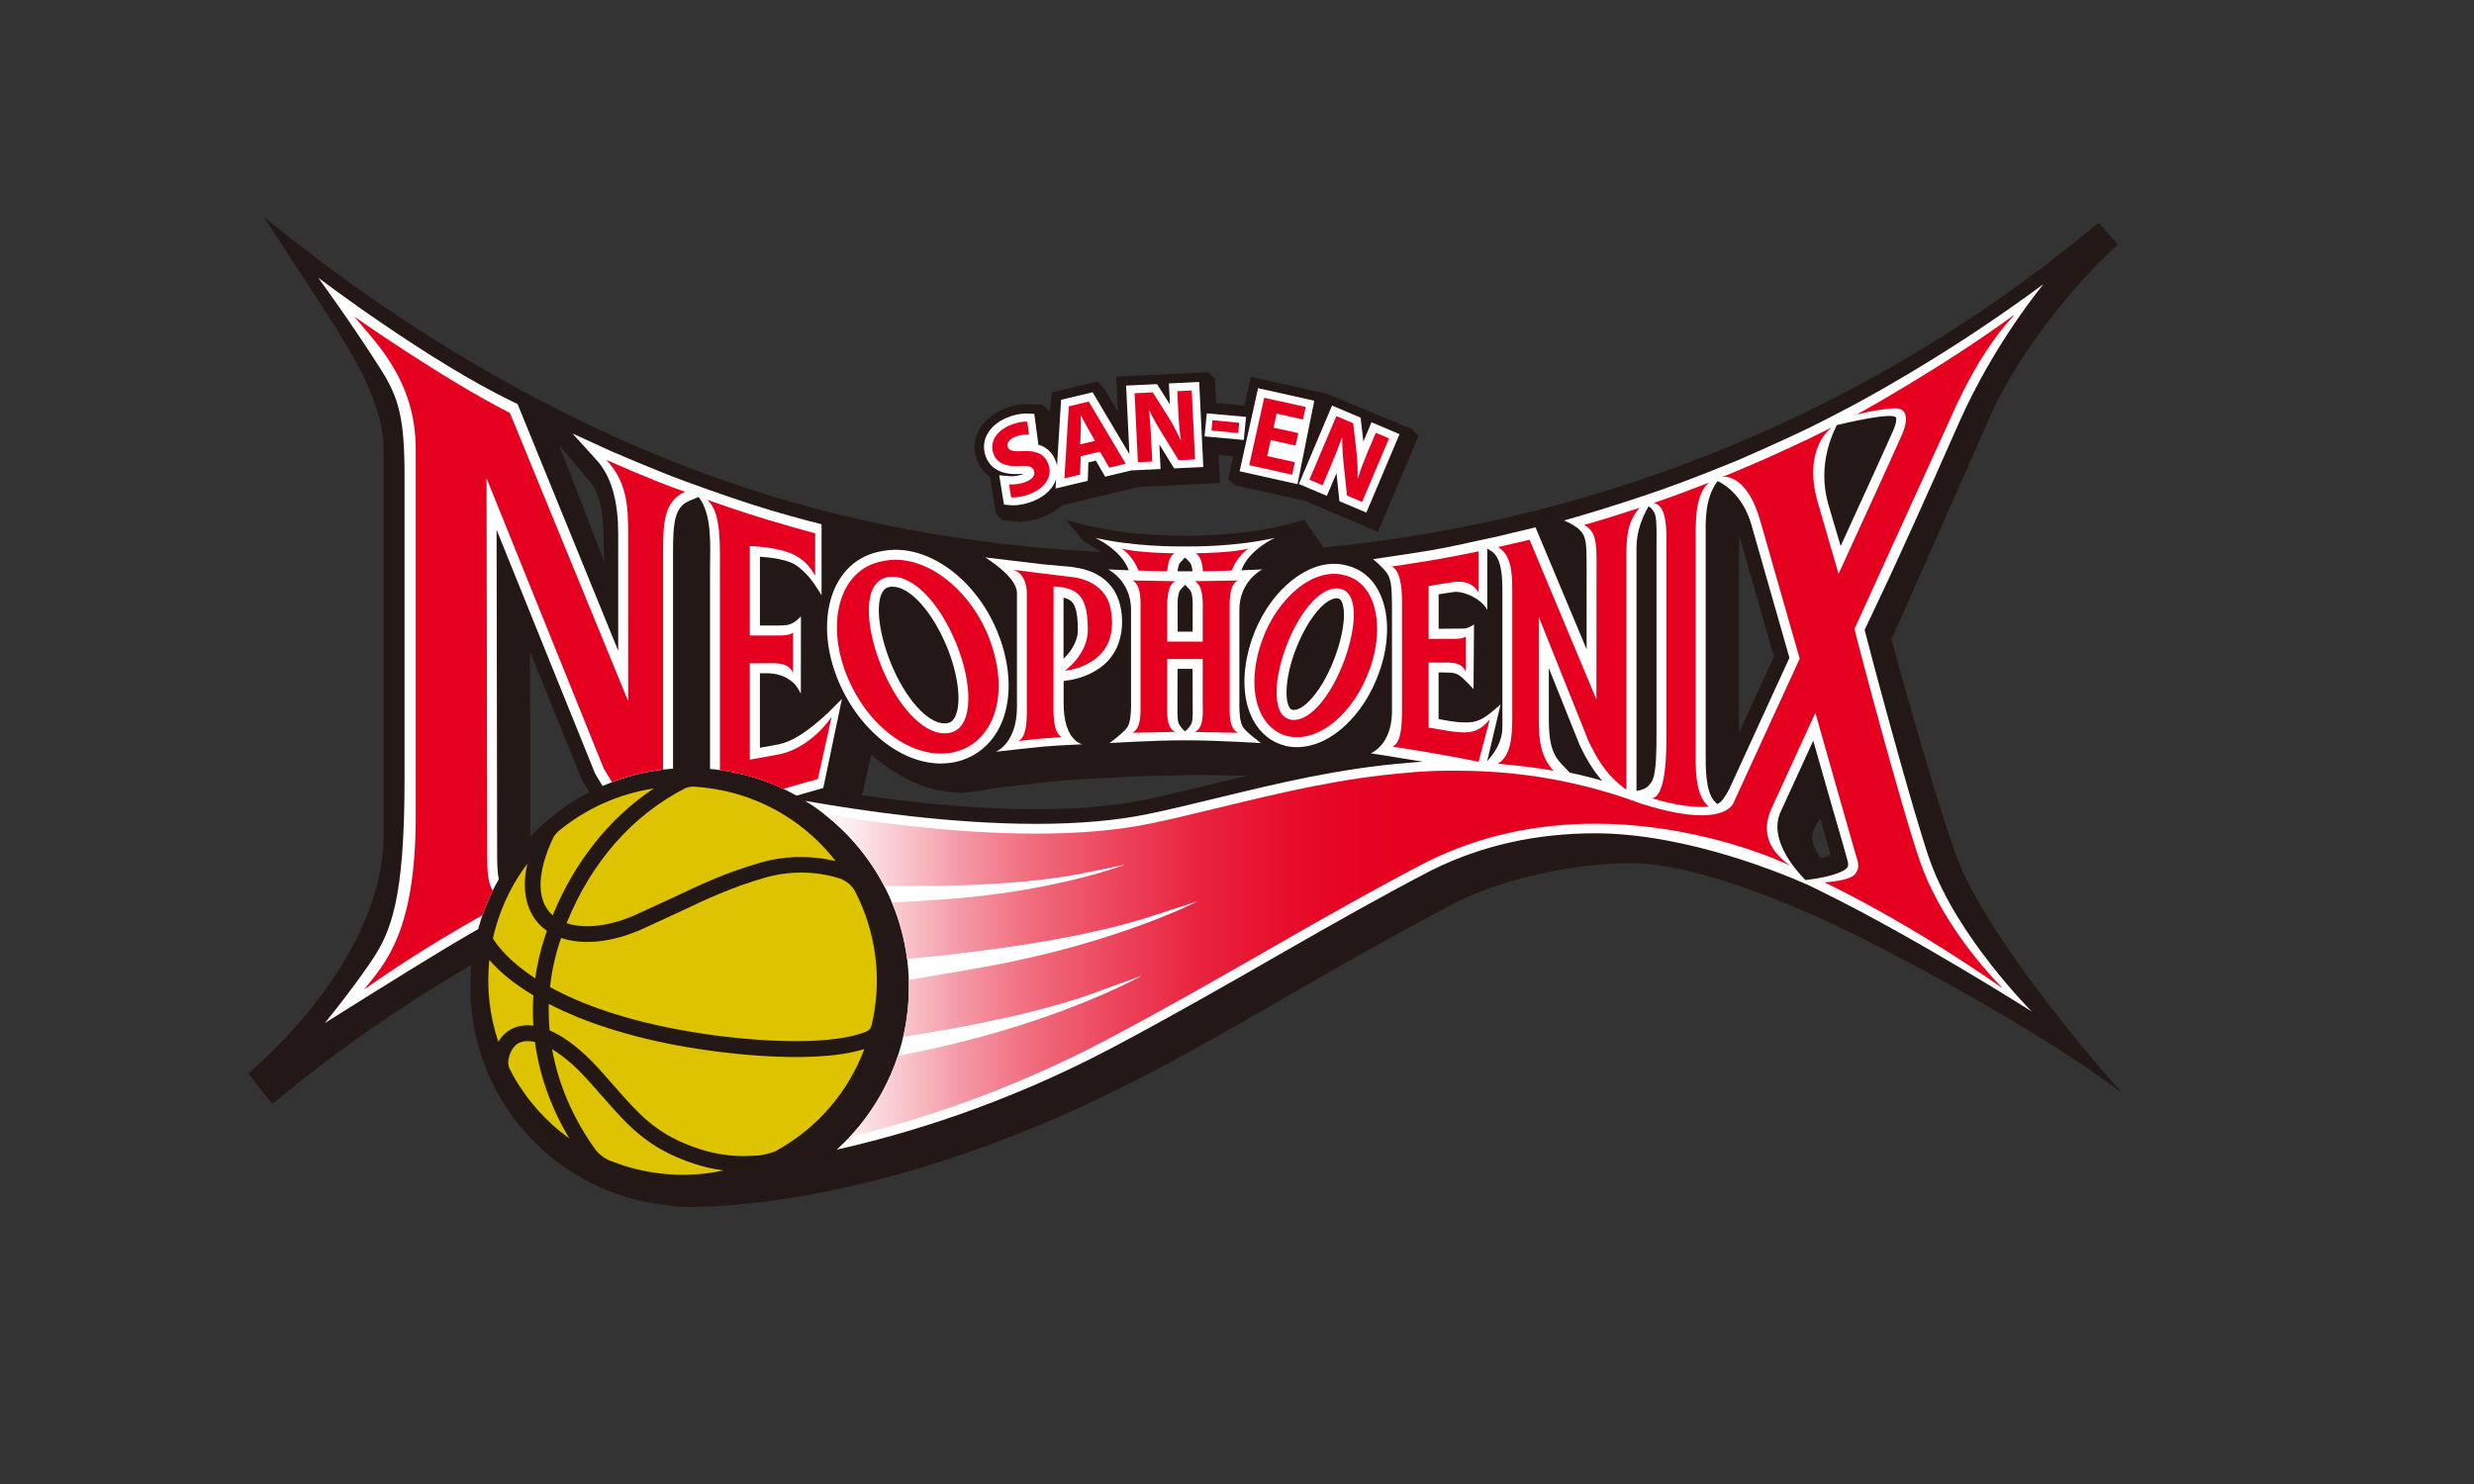 <?xml version="1.0" encoding="UTF-8"?><svg id="_レイヤー_2" xmlns="http://www.w3.org/2000/svg" xmlns:xlink="http://www.w3.org/1999/xlink" viewBox="0 0 500 300"><rect x="0" y="0" width="500" height="300" fill="#333333" stroke="none"/><defs><style>.cls-1{fill:none;}.cls-2{fill:#e60020;}.cls-3{fill:#231815;}.cls-4{fill:url(#_名称未設定グラデーション_7);}.cls-5{fill:#ddc300;}.cls-6{fill:#fff;}</style><linearGradient id="_名称未設定グラデーション_7" x1="166.56" y1="146.79" x2="406.94" y2="146.79" gradientUnits="userSpaceOnUse"><stop offset="0" stop-color="#fff"/><stop offset=".06" stop-color="#f9cbd1"/><stop offset=".12" stop-color="#f495a3"/><stop offset=".18" stop-color="#f0687a"/><stop offset=".25" stop-color="#ec425a"/><stop offset=".31" stop-color="#e92540"/><stop offset=".38" stop-color="#e7102e"/><stop offset=".44" stop-color="#e60423"/><stop offset=".5" stop-color="#e60020"/></linearGradient></defs><g id="_レイヤー_3"><g id="san-en_x5F_neophoenix"><path class="cls-3" d="M395.76,174.06c-3.44-8.8-11.66-37.79-13.47-44.87,1.39-3.02,16.7-37.69,21.05-47.55,9.78-19.02,24.18-31.82,24.71-32.17l-3.89-4.44-3.14,2.57c-42.74,34.75-95.64,57.49-153.55,63.08l-3.85-5.59s0,0,0,0c0,0,0,0,0,0h0s-.01,0-.01,0c-5.59,1.6-11.42,3.03-23.96,3.26-.04,0-.08,0-.13,0-.04,0-.08,0-.13,0-12.56-.23-18.39-1.66-23.98-3.26,0,0,3.4,4.17,3.54,4.28.2.16,1.93,1.05,3.52,2.23-26.33-1.36-52-5.96-76.48-14.56-34.2-12.01-66.01-31.37-92.66-53.19-.03-.02,14.64,22.51,14.64,22.51,1.25,2.53,9.55,13.97,9.55,24.46v77.88c0,26.03-27.34,48.31-27.34,48.31l4.87,6.18c14.75-12.33,29.03-21.64,40.25-28.13-.07.66-.13,1.33-.16,2.01-.04.75-.07,1.5-.07,2.25,0,.25.01.49.01.74,0,.5,0,.99.03,1.49.01.3.04.59.06.89.03.44.05.88.09,1.31.03.32.07.64.11.95.05.41.09.81.15,1.22.05.33.11.66.16.99.06.38.12.77.2,1.15.07.34.15.68.22,1.01.08.36.16.73.24,1.09.08.34.18.68.27,1.02.09.35.19.7.29,1.04.1.34.22.68.33,1.03.11.33.21.67.33,1,.12.35.25.69.38,1.03.12.32.24.64.37.96.14.35.29.69.44,1.03.13.3.26.61.4.91.16.35.33.69.5,1.03.14.29.28.58.43.86.18.35.37.68.56,1.02.15.27.3.54.46.81.2.34.41.68.62,1.02.16.25.32.51.48.76.22.34.45.68.68,1.01.16.24.33.48.5.71.24.34.49.67.74,1,.17.22.34.44.51.66.26.33.53.66.81.99.17.21.35.41.52.61.29.33.58.65.87.97.17.19.35.38.53.56.31.32.62.64.94.95.18.17.35.34.53.51.33.31.67.62,1.01.93.18.16.35.31.53.47.35.31.71.61,1.07.9.17.14.35.28.52.42.38.3.76.59,1.15.88.17.13.34.25.51.37.4.29.8.57,1.22.84.17.11.34.22.5.33.42.27.85.54,1.29.8.16.1.32.19.49.28.45.26.9.52,1.36.76.15.08.31.16.47.24.47.25.95.49,1.43.72.15.07.29.14.44.2.5.23,1,.45,1.51.67.14.06.28.11.41.17.52.21,1.05.42,1.59.61.12.04.25.09.38.13.55.19,1.11.38,1.67.55.11.03.22.06.33.1.58.17,1.16.34,1.75.49.09.02.19.04.28.07.61.15,1.23.29,1.85.42.07.01.14.03.21.04.65.13,1.3.24,1.96.34.04,0,.08.01.13.02.69.1,1.38.19,2.08.26,0,0,0,0,0,0,.5.13,1.06.22,1.7.26.54.03,1.48.07,2.84.07,9.41,0,43.73-1.85,90.23-25.7,10.13-5.19,19.96-10.86,29.46-16.34,1.92-1.11,3.83-2.21,5.73-3.3,9.3-5.33,20.1-11.46,29.74-16.43,9.49-4.67,23.48-7.73,34.88-7.73,13.76,0,34.85,9.22,46.09,14.84,14.31,7.16,38.59,20.48,53.16,31.56-15.9-17.98-28.9-36.26-33.02-46.82ZM118.92,97.03c2.62,2.75,3.09,7.53,3.09,13.28l.16,3.38-9.18-23.74,5.92,7.08ZM107.11,131.69l10.44,25.88.19.32c.46.78.91,1.53,1.36,2.26-.52.27-1.03.55-1.54.84-.06.03-.12.07-.18.1-.48.28-.96.56-1.44.86-.07.05-.15.09-.22.14-.47.3-.93.6-1.39.92-.06.04-.12.08-.17.12-2.53,1.75-4.87,3.76-6.98,5.99l-.06-37.42ZM245.49,158.4c-4.91,1.19-9.54,2.32-14.05,3.26-6.16,1.28-13.58,1.93-22.06,1.93-12.13,0-24.76-1.33-35.13-2.83l1.83-8.25c6.17,5.49,13.6,8.45,20.39,7.6h0c.82-.1,3.16-.49,4.67-.81l9.06-1.05s2.73-.32,4.61-.48c1.87-.16,3.8-.26,3.82-.26l11.65-.6,12.45-.27,9.32.18c-2.24.53-4.42,1.06-6.56,1.58ZM351.43,148.18v-35.92c0-.78,0-2.39.11-3.9l6.97,24.39-7.08,15.42ZM367.97,173.43s-1.87-2.49-1.73-4.18c.18-2.18,1.66-3.63,1.66-3.63.95,3.33,1.57,5.41,1.99,6.89.17.67-1.92.93-1.92.93Z"/><path class="cls-3" d="M285.37,86.75l-17.25-7.17-15.32-3.4-1.29,5.82-5.72-.54-.23-4.89-1.33-1.33-18.64.9.34,7.09-2.84-4.77-1.33-1.33-9.13,2.18-.55,3.85-1.33-1.33-2.99-.12c-.13,0-.26,0-.39,0-1.5,0-3.08.35-4.7,1.04-4.71,2.01-6.85,6.45-5.09,10.58.35.83,1.02,1.93,2.2,2.83.1.13.21.27.32.4l1.17,7.27,1.33,1.33,2.71.28c.25.03.52.04.79.04,1.54,0,3.39-.39,4.94-1.05,1.46-.62,2.61-1.4,3.5-2.26l15.73-3.75,16.28-.78-.27-5.66,2.95.28-1,4.51,1.33,1.33,14.11,3.13,14.81,6.28,8.22-19.39-1.33-1.33Z"/><path class="cls-6" d="M100.81,177.71c-.29-1.24-.34-3.06-.34-5.84l-.11-64.78,19.92,49.31c.51.87,1,1.69,1.5,2.49,4.43-1.92,9.23-3.14,14.24-3.51v-43.52c0-6.34.31-9.26,3.24-10.6l1.93-.8c2.75,3.52,2.35,9.65,2.31,14.43,0,.72,0,39.02,0,39.02v.19c0,.47,0,.91,0,1.34,6.33.59,12.24,2.48,17.48,5.4,3-.87,5.41-1.55,5.41-1.55l3.77-18.01-3,3c-3.98,3.62-7.04,5.79-10.54,6.34l-3.04.55v-15.07s1.61.01,1.82.01c0,0,1.69.03,3.19.75.53.26,1.55.84,2.21,1.66.27.34.7,1.01,1.05,1.68l.02-15.61s-1.48,1.8-3.26,1.8c-.24.03-.59.06-1.09.06h-3.94v-13.91c1.12.11,2.48.18,3.73.47,1.55.36,3.03.58,4.74,2.17,1.35,1.23,2.27,2.32,3.99,5.15v-14.35s-4.45-1.09-10.11-2.77c-5.3-1.57-12.27-4.05-12.34-4.07l-5.3-1.91h0c-6.11-2.25-14.86-6.06-14.96-6.1l-7.64-3.5,4.69,5.16c3.6,3.78,4.56,9.58,4.56,15.14v23.62l-20.33-49.85-.66-.34c-17.31-8.25-39.64-25.23-39.64-25.23,0,0,7.17,9.84,12.8,18.77,3.55,5.64,4.65,9.87,4.65,21.45v61.17c0,24.42-2.77,30.99-6.8,36.91-4.03,5.93-9.3,12.38-9.3,12.38,0,0,16.34-10.29,24.47-15.17,2.51-1.51,4.68-2.77,6.51-3.82.98-3.57,2.39-6.96,4.17-10.1Z"/><path class="cls-6" d="M376.85,127.3c1.01-2.19,5.1-10.22,19.06-41.82,7.14-16.17,17.1-28.06,17.1-28.06-16.55,12.25-31.47,20.77-39.73,25.17.02-.02.03-.04.03-.04-1.97,1.05-3.9,2.05-5.77,2.99-.65.32-1.01.49-1.03.5,0,0,0,0,.03,0-5.95,2.95-15.27,6.98-15.27,6.98,0,0-3.63,1.49-7.4,2.97-.26.1-.41.15-.42.15,0,0,0,0,.02,0-1.51.59-3.02,1.17-4.31,1.64-2.55.94-5.58,1.99-5.61,1.99l-.11.04c-2.04.69-5.39,1.81-8.83,2.88-5.1,1.59-8.52,2.53-8.52,2.53,0,0,1.92.72,3.2,1.95,1.28,1.23,1.37,2.88,1.37,6.73v17.37s-10.33-24.66-10.33-24.66l-8.02,1.92-4.24.91s-5.17,1.18-8.89,1.81c-4.18.71-11.71,1.79-11.71,1.79,0,0,1.76,1.33,2.83,2.81,1.01,1.4.97,3.57,1.02,6.83v21.56s0,0,0,0c-.22,6.53-4.29,8.05-4.29,8.05,0,0,4.83.72,10.57,1.7-.25.01-.48.03-.69.04-.81.05-1.44.1-1.86.14-.15.01-.61.06-.61.06-13.72,1.09-26.2,4.12-38.27,7.05-4.93,1.2-9.59,2.33-14.14,3.28-6.35,1.32-13.98,1.99-22.66,1.99-17.09,0-35.12-2.61-46.62-4.65,13.32,8.29,21.81,23.39,20.87,40.15-.68,12.11-6.17,22.8-14.5,30.35,13.52-3.02,33.71-8.99,55.52-20.52,12.07-6.38,23.75-13.08,35.04-19.56,9.34-5.36,20.2-11.51,29.86-16.5,9.91-4.89,20.95-7.36,32.83-7.36,18.99,0,39.31,8.76,43.31,10.57l2.34,1.15c18.99,9.3,42.43,24.19,42.6,24.31,0,0-15.05-15.05-20.54-30.43-3.37-9.46-12.06-42.01-13.25-46.76ZM303.63,147.1c0,2.8-1.61,5.19-3.07,6.78l2.72-11.51s-2.66,2.5-4.16,3.13c-1.51.63-2.46.54-3.26.54-.7,0-1.56-.08-2.69-.25l-2.43-.42v-9.43h.85c2.25,0,2.75.18,3.49.71.84.6,2.72,2.65,2.72,2.65l.1-13.08s-1.1.85-2.14.85c-.78,0-5.01.04-5.01.04v-6.97c.57-.1,2.34-.34,2.96-.45,1.74-.31,5.57,1.16,6.87,3.6v-12.37s1,.61,1,.61c1.59,1.2,2.06,3.9,2.06,7.74v27.81ZM323.08,157.61c-.62-.17-2.38-.62-2.38-.62-1.15-.29-2.3-.55-3.45-.79l-1.78-1.88c-2.04-2.15-2.45-5.01-2.45-8.91v-10.35l6.15,15.36.05.12c1.47,3.1,2.89,5.38,4.58,7.3-.24-.07-.48-.14-.72-.21ZM334.78,109.75c0,.38,0,1.46,0,1.8v37.05c0,8.48-.62,9.21-1.72,10.35-.45.47-1.32.77-2.32.96v-49.29c0-3.25,1.24-6.18,2.44-8.27.31.19.57.4.71.61.68,1.02.95.8.9,6.79ZM371.23,85.93c.92-.21,11.66-2.83,12-1.43.06.39-.08,1.33-.53,2.36-1.17,2.69-7.31,16.12-10.7,23.53-.17-.58-.34-1.15-.5-1.71-.84-2.86-1.43-4.72-2.05-6.94-1.84-6.62.05-12.37,1.77-15.81ZM347.05,162.54c-.15-.15-.31-.31-.48-.48-1.9-1.9-1.87-6.96-1.85-9.84v-43.05s0-.67,0-.67c-.01-2.74-.26-7.82,2.43-11.26,2.34,1.18,5.2,3.61,6.74,8.58l7.76,27.16-12.17,26.55c-1.01,1.81-1.51,2.63-2.42,3ZM373.22,175.54c-1.58,1.41-6.14,2.11-8.33,2.38-2.58-2.63-7.32-8.43-5.09-13.65l6.66-14.54c2.18,7.69,5.4,18.9,6.05,21.1.05.17.75,2.74.81,2.92.37,1.13.13,1.52-.1,1.79Z"/><path class="cls-6" d="M278.54,119.31c-1.41-2.58-3.56-4.29-6.22-4.95-.88-.25-1.79-.38-2.73-.38-6.54,0-13.48,6.34-16.51,15.07-2.17,6.25-2.1,12.28.2,16.53,1.45,2.69,3.68,4.48,6.43,5.17.78.2,1.6.29,2.42.29,6.69,0,13.56-6.34,16.71-15.42,2.09-6.03,1.98-12.13-.3-16.31ZM261.1,143.46c-.1-.03-.35-.1-.61-.64-.89-1.85-.63-6.58,1.59-12.06,2.61-6.44,6.02-9.81,8.04-9.81.16,0,.3.02.44.06.11.03.36.11.61.62.83,1.73.63,6.27-1.76,12.19-2.55,6.3-5.97,9.7-7.89,9.7-.14,0-.28-.02-.41-.06Z"/><path class="cls-6" d="M202.16,129.28c-3.65-10.51-12.56-18.14-21.17-18.14-1,0-1.99.11-2.94.31-3.71.67-6.68,2.76-8.61,6.05-2.78,4.74-3.05,11.57-.72,18.28,3.74,10.76,12.75,18.57,21.43,18.57h0c.86,0,1.71-.08,2.54-.23,3.77-.7,6.93-2.94,8.9-6.32,2.79-4.8,3.01-11.55.59-18.52ZM190.91,146.24c-3.45,0-7.9-4.96-10.82-12.07-2.41-5.87-3.16-11.76-1.82-14.34.44-.84.97-1.05,1.38-1.15.24-.05.48-.08.73-.08,3.53,0,8.05,5.02,11.01,12.21,2.33,5.67,2.99,11.5,1.6,14.17-.46.88-1.01,1.09-1.38,1.18-.23.05-.46.08-.7.08Z"/><path class="cls-6" d="M215.48,137.59c2.01-.29,4.22-.79,6.75-2.54,5.49-3.8,4.91-10.74,3.85-13.73-2.12-6.1-8.43-6.52-9.54-6.71l-6.12-.57-11.33-1.36s6.44,3.85,6.44,7.19v23.11c0,7.25-4.24,8.99-4.24,8.99,0,0,7.59-.87,9.57-1.04,1.92-.16,3.9-.27,3.92-.27l3.98-.2s-3.8-.59-3.8-8.27v-4.52s.54-.08.54-.08ZM214.94,133.17v-12.36c1.76.44,2.08,1.29,2.35,2,.37.98.55,2.6.55,4.53,0,2.64-1.78,4.76-2.9,5.83Z"/><path class="cls-6" d="M255.09,115.11s-1.79.09-4.21.18c1.53-4.22,6.78-6.56,6.78-6.56-7.99,1.81-16.25,1.74-18.06,1.74h0s-.16,0-.19,0h0c-1.81,0-10.07.07-18.06-1.74,0,0,5.25,2.34,6.78,6.56-2.4-.09-4.17-.18-4.17-.18,0,0,4.63,2.29,4.63,8.17,0,.26,0,19.34,0,19.34,0,1.11-.07,3.31-.73,4.37-.67,1.05-3.63,3.23-3.63,3.23,0,0,8.88-.56,14.84-.56h.93c5.96,0,14.84.56,14.84.56,0,0-2.97-2.18-3.63-3.23-.67-1.05-.74-3.26-.73-4.37,0,0,0-19.08,0-19.34,0-5.87,4.63-8.17,4.63-8.17ZM238,123.54c0-.94-.13-3.33.52-4.25l.93-1.01h.14l.93,1.01c.66.92.53,3.31.52,4.25,0,.23,0,4.15,0,4.15h-3.03s0-3.92,0-4.15ZM239.42,112.78h.17l.93.97c.29.39.42,1.05.49,1.74-.57,0-2.43,0-3.01,0,.06-.7.2-1.36.49-1.74l.93-.97ZM239.52,147.84s-.03-.03-.04-.04h.09s-.03.03-.04.04ZM241.06,144.04c-.06.97-.04,1.52-.16,1.93-.25.87-1.03,1.58-1.33,1.83h-.12c-.29-.24-1.07-.96-1.33-1.83-.12-.4-.1-.95-.16-1.93-.02-.4.03-8.82.03-8.82h3.03s.05,8.42.03,8.82Z"/><path class="cls-6" d="M236.24,77.54l.2,4.22-2.6-4.11-6.25.3.67,13.87-7.44-12.52-6.37,1.52-.82,13.33c-.08-.41-.19-.8-.36-1.18-.67-1.57-1.82-2.61-3.45-3.1v-.29s-.79-5.92-.79-5.92l-1.37-.06c-.1,0-.21,0-.32,0-1.24,0-2.56.3-3.94.88-3.74,1.59-5.42,4.91-4.08,8.05.64,1.51,2.2,3.31,5.96,3.31.26,0,.53,0,.82-.03.3-.02.58-.03.81-.03-.03.01-.06.03-.1.04-.69.29-1.56.46-2.39.46-.14,0-.28,0-.4-.02l-2.07-.17.95,5.91,1.24.13c.18.02.38.03.6.03h0c1.3,0,2.86-.34,4.19-.9,2.56-1.09,3.96-2.7,4.51-4.38l-.11,1.87,6.5-1.55.14-3.72,1.51-.36,1.88,3.24,5.3-1.26,5.89-.28-.24-4.97,2.99,4.84,5.89-.28-.83-17.19-6.15.3Z"/><polygon class="cls-6" points="251.83 84.28 243.9 83.56 243.44 88.22 251.37 88.94 251.83 84.28"/><polygon class="cls-6" points="265.62 81.01 254.26 78.47 250.53 95.27 262.22 97.88 265.62 81.01"/><polygon class="cls-6" points="277.19 85.37 275.54 89.26 274.98 84.44 269.21 81.99 262.5 97.84 268.16 100.24 270.11 95.66 270.7 101.32 276.14 103.62 282.85 87.77 277.19 85.37"/><path class="cls-4" d="M406.94,63.86l-.07-.08c-13.74,10.11-31.2,19.8-31.39,19.9l.04.1s2.78-.9,7.15-1.23c1.05-.08,1.78.18,2.17.78.87,1.33-.14,3.83-.35,4.32-1.57,3.61-12.01,26.4-12.91,28.35-.65-2.26-1.32-4.55-1.97-6.77-.84-2.86-1.63-5.57-2.26-7.79-1.57-5.53-.78-9.25.16-11.41,1.02-2.33,2.42-3.37,2.44-3.38l-.06-.09c-10.96,5.52-21.38,9.69-21.49,9.73l-.38.15.41-.05s.05,0,.15,0c.78,0,4.79.43,7.18,8.91l7.96,27.86-13.46,29.33c-.3.55-1.64,2.33-6.38,2.33-3.2,0-7.32-.8-12.24-2.37-2.99-1.11-6.04-2.1-9.09-2.93-.62-.17-1.23-.33-1.82-.48-.17-.04-.34-.09-.52-.13-7.8-1.94-15.61-2.95-23.87-3.09-.89-.02-1.79-.03-2.67-.03-5.52,0-9.04.4-9.07.41h0c-13.56,1.08-25.96,4.09-37.95,7-4.95,1.2-9.62,2.34-14.2,3.29-6.48,1.35-14.24,2.03-23.06,2.03-15.39,0-31.23-2.03-42.82-3.95,5.02,3.9,9.16,8.85,12.11,14.51,11.15.18,29.1-.06,41.58-2.83,6.33-1.29,7.05-1.44,7.05-1.44,0,0-14.45,5.56-37.29,7.05-3.78.25-7,.44-9.76.59,1.51,3.6,2.55,7.43,3.06,11.41,13.15-1.21,35.51-3.88,50.52-9.01,7.36-2.37,8.2-2.65,8.2-2.65,0,0-16.47,8.54-43.45,13.34-6.1,1.08-11,1.92-14.93,2.56.04,1.31.04,2.63-.04,3.97-.15,2.58-.52,5.09-1.08,7.52,12.71-1.95,28.72-5.04,40.23-9.45,7.28-2.64,8.1-2.95,8.1-2.95,0,0-16.14,9.13-42.94,14.92-2.34.5-4.48.96-6.48,1.38-2.04,6.17-5.38,11.72-9.7,16.34.6-.14,1.2-.29,1.82-.44,11.9-2.96,30.26-8.71,50.15-19.22,12.04-6.36,23.7-13.06,34.98-19.53,9.36-5.37,20.24-11.53,29.97-16.55,10.18-5.02,21.51-7.57,33.7-7.57,11.33,0,21.32,2.24,27.7,4.13,6.92,2.04,11.21,4.11,11.26,4.13h0s.47.22.47.22l-.43-.32c-4.17-3.11-5.3-6.88-3.36-11.2l8.88-19.37c.58,2.05,7.28,25.69,8.13,28.59.04.15.09.3.15.46.34,1.04.77,2.33-.25,3.54-1.2,1.42-5.95,1.64-6,1.64h-.21s.19.1.19.1c19.14,9.37,35.37,21.04,35.54,21.16l.07-.08c-.12-.12-11.35-11.16-16.25-24.77-2.07-5.75-5.97-19.69-8.11-27.48-2.99-10.87-5.3-19.76-5.35-20.14.41-.89,16.14-35.41,19.32-42.4,6.36-14.68,12.75-20.78,12.83-20.84Z"/><path class="cls-2" d="M99.58,180.02c-1.18-1.9-1.12-4.81-1.12-8.79l-.13-74.56,23.69,58.7c.57.98,1.12,1.88,1.66,2.74,3.28-1.25,6.74-2.11,10.33-2.54v-43.72c0-6.05.15-10.48,4.42-12.43-6.24-2.15-15.91-6.46-15.91-6.46,4.16,4.36,4.44,9.33,4.44,14.96v33.83l-23.9-58.26c-14.13-7.25-31.48-19.51-31.48-19.51,4.27,5.22,12.44,12.84,12.44,26.83v74.2c0,23.22-6.09,29.64-10.44,35.04,0,0,7.23-5.17,15.53-10.15,3.46-2.07,6.27-3.7,8.43-4.91.59-1.71,1.27-3.37,2.06-4.97Z"/><path class="cls-2" d="M145.5,117.03v36.88c0,.18.02.84-.01,1.76,4.54.63,8.84,1.93,12.8,3.81,2.19-.65,4.53-1.32,7-1.99l2.79-12.6c-2.96,4.25-7.22,7.09-11.13,7.7l-5.41.98v-19.49h3.29c1.84,0,4.5-.29,5.45,1.97v-8.25s-.18.67-2.78.67h-5.96v-18.09c1.9.11,3.85.26,6.01.77,2.78.65,5.37,1.87,7.2,5.24v-8.57s-3.66-.98-9.42-2.69c-5.42-1.61-12.44-4.1-12.44-4.1,3.02,2.41,2.6,9.58,2.6,16Z"/><path class="cls-2" d="M178.44,113.43c8.37-1.85,18.12,5.85,21.82,16.52,4,11.51.03,20.73-7.95,22.2-8.02,1.48-17.72-5.57-21.7-17.02-3.51-10.1-.66-20.19,7.82-21.7ZM179.2,116.72c-4.88,1.1-4.42,9.83-.98,18.21,3.52,8.55,9.13,14.25,13.82,13.19,4.85-1.09,4.5-10.04,1.2-18.07-3.56-8.66-9.26-14.4-14.05-13.33Z"/><path class="cls-2" d="M298.83,153.99l2.26-8.53c-2.26,2.52-3.76,2.99-8.25,2.32l-4.11-.7v-13.14h3.35c1.4,0,3.45-.02,4.17,1.91v-7.18c-.54.4-1.41.47-2.13.47h-5.39v-10.63c2.55-.55,3.03-.49,4.62-.78,2.08-.38,4.09-.12,5.49,2.02v-8.3s-5.05,1.06-9.31,1.78c-4.26.72-8.3,1.3-8.3,1.3,1.69.62,2.08,4.03,2.12,6.69v23.02s0-.42,0-.42c-.02,2.76-.19,6.51-1.97,7.11,0,0,8.6,1.25,17.45,3.06Z"/><path class="cls-2" d="M313.99,155.82c-2.63-2.77-3-6.33-3-10.3v-20.8s10.03,25.05,10.03,25.05c2.18,4.59,4.16,7.31,7.68,9.9v-46.91c0-3.97.08-7.13,2.66-10.11,0,0-3.23,1.06-6.11,1.96-2.92.91-5.11,1.51-5.11,1.51,2.63,1.26,2.52,4.36,2.52,8.32l-.02,26.96-13.51-32.3s-1.43.36-3,.71c-1.56.35-3.36.78-3.36.78,2.58,1.58,2.86,4.84,2.86,8.81v25.63c0,3.97-.28,7.75-2.91,9.37,0,0,6.29.5,11.26,1.41Z"/><path class="cls-2" d="M345.33,163.07c-2.9-2.39-2.62-8.27-2.62-11.71v-42.18c0-3.44-.21-9.2,2.69-11.62,0,0-2.8,1.07-5.53,2.1-2.61.99-5.68,2.02-5.68,2.02,2.96.46,2.59,6.35,2.59,9.87v37.05c0,3.44,0,12.33-2.9,12.77,0,0,2.37.79,5.54,1.34,1.8.31,3.82.53,5.91.37Z"/><path class="cls-2" d="M276.94,134.96c-3.34,9.61-10.8,15.33-16.74,13.84-5.91-1.48-8.57-9.42-5.22-19.08,3.11-8.96,10.63-15.21,16.82-13.41,6.29,1.52,8.09,10.17,5.14,18.66ZM260.21,130.01c-2.72,6.73-3.27,14.32.31,15.39,3.47,1.03,7.84-3.65,10.74-10.81,2.84-7.02,3.46-14.43-.14-15.5-3.54-1.05-7.98,3.66-10.92,10.92Z"/><path class="cls-2" d="M235.9,133.22v8.82c0,2.19-.26,4.98,1.59,5.91l-8.64.19c1.84-.96,1.65-3.91,1.65-6.1v-18.02c0-2.19.26-5.75-1.63-6.68l8.66.15c-1.85.93-1.63,4.48-1.63,6.73v5.49s7.17,0,7.17,0v-5.49c0-2.24.26-5.8-1.63-6.73l8.75-.15c-1.89.93-1.67,4.48-1.67,6.68v18.02c0,2.19-.2,5.17,1.69,6.1l-8.73-.17c1.89-.93,1.59-3.73,1.59-5.93v-8.82s-7.17,0-7.17,0Z"/><path class="cls-2" d="M252.37,110.87c-2.97.85-9.65.96-10.71.98,1.01.63,1.35,2.06,1.45,3.64,2.05-.03,4.01-.08,5.82-.15.66-1.69,1.96-3.53,3.44-4.47Z"/><path class="cls-2" d="M237.36,111.85c-1.06-.01-7.74-.12-10.71-.98,1.48.94,2.79,2.78,3.44,4.47,1.81.06,3.77.12,5.82.15.1-1.58.44-3.01,1.45-3.64Z"/><path class="cls-2" d="M224.17,121.98c-1.78-5.13-7.85-5.36-7.85-5.36l-11.55-1.43c2.81.86,2.71,4.47,2.75,4.36v22.83c0,2.14.2,6.5-1.67,7.41,0,0,2.78-.32,4.76-.49,1.98-.17,3.99-.27,3.99-.27-1.87-.9-1.69-5.22-1.69-7.36l.02-23.12c4.04.18,5.46,1.52,6.24,3.57.51,1.35.68,3.26.68,5.24,0,4.98-4.66,8.25-4.66,8.25,1.71-.24,3.64-.65,5.89-2.21,5.67-3.92,3.09-11.41,3.09-11.41Z"/><path class="cls-2" d="M206.84,91.2c-1.95.09-2.8.02-3.15-.8-.28-.65.08-1.5,1.34-2.03,1.24-.53,2.33-.56,2.93-.53l-.34-2.6c-.92-.04-2.09.12-3.55.75-3.01,1.28-4.15,3.73-3.22,5.92.8,1.87,2.71,2.45,5.17,2.3,1.77-.12,2.58.07,2.92.87.36.84-.11,1.69-1.45,2.26-1.24.53-2.63.65-3.56.57l.42,2.63c.9.09,2.51-.12,3.98-.75,3.52-1.5,4.38-4.03,3.47-6.18-.77-1.81-2.32-2.54-4.95-2.42Z"/><path class="cls-2" d="M216.01,82.14l-.89,14.56,3.16-.75.14-3.72,3.89-.93,1.88,3.24,3.32-.79-7.47-12.57-4.03.96ZM218.31,89.83l.12-3.07c.03-.84-.01-1.91,0-2.77h.04c.39.75.87,1.7,1.31,2.45l1.53,2.68-3,.72Z"/><path class="cls-2" d="M237.94,79.09l.19,4.05c.1,2.11.25,3.99.53,5.82h-.04c-.72-1.54-1.61-3.24-2.5-4.67l-3.14-4.97-3.68.18.67,13.94,2.9-.14-.2-4.2c-.11-2.28-.25-4.24-.44-6.1h.08c.74,1.6,1.76,3.35,2.66,4.8l3.24,5.24,3.31-.16-.67-13.94-2.9.14Z"/><rect class="cls-2" x="246.59" y="83.54" width="2.09" height="5.43" transform="translate(138.43 324.65) rotate(-84.59)"/><polygon class="cls-2" points="252.47 94.04 261.14 95.96 261.71 93.44 256.1 92.19 256.82 88.96 261.84 90.07 262.39 87.56 257.38 86.45 258.01 83.62 263.33 84.8 263.89 82.27 255.5 80.41 252.47 94.04"/><path class="cls-2" d="M278.05,87.5l-1.58,3.74c-.82,1.95-1.5,3.71-2.05,5.48l-.04-.02c.02-1.7-.04-3.62-.23-5.3l-.67-5.84-3.4-1.44-5.45,12.85,2.67,1.13,1.64-3.87c.89-2.1,1.62-3.93,2.25-5.68l.08.03c-.03,1.77.13,3.79.31,5.48l.65,6.12,3.05,1.29,5.45-12.85-2.67-1.13Z"/><path class="cls-5" d="M140.16,159.02c2.8.16,5.62.61,8.43,1.4,8.37,2.35,15.35,7.27,20.31,13.66-4.19-1.02-9.58-1.3-15.11.28-7.12,2.04-12.33,4.51-17.84,7.13l-7.7,3.54c-5.24,2.27-10.2,2.78-13.73,1.59,4.91-12.28,13.31-21.85,24.03-27.31,0,0,.61-.27,1.61-.3Z"/><path class="cls-5" d="M112.8,168.08c5.5-4.57,12.19-7.6,19.33-8.69-8.93,5.95-15.99,14.79-20.42,25.65-.15-.13-.3-.26-.44-.41-2.86-3.03-2.68-8.38.47-15.14,0,0,.26-.66,1.06-1.41Z"/><path class="cls-5" d="M100.15,187.58c1.36-4.83,3.57-9.19,6.43-12.97-1.49,6.63.64,10.37,2.38,12.21.48.5,1.01.95,1.58,1.35-.14.39-.28.77-.4,1.16-.92,2.8-1.57,5.61-1.97,8.44-5.36-3.48-7.69-6.65-8.55-8.06.16-.71.33-1.42.53-2.13Z"/><path class="cls-5" d="M100.71,210.61c-1.78-5.33-2.41-10.94-1.81-16.54,2.04,2.36,4.97,4.81,8.9,7.16-.14,2.04-.14,4.08,0,6.11-1.32-.17-2.56-.06-3.68.36-1.45.54-2.6,1.54-3.4,2.9Z"/><path class="cls-5" d="M102.69,214.7c.18-1.48.77-3.34,2.54-4.01.74-.27,1.71-.32,2.89-.05.89,6.69,3.22,13.27,6.95,19.51-4.62-3.31-8.5-7.62-11.36-12.72-.27-.49-.52-.98-.77-1.47-.19-.49-.25-1.26-.25-1.26Z"/><path class="cls-5" d="M120.04,231.98c-4.42-6.28-7.24-13-8.46-19.87,2.02,1.19,4.35,3.09,6.95,5.92l3.29,3.7c4.8,5.49,8.6,9.82,16.56,12.85,2.97,1.14,5.56,1.74,7.85,2.03-6.19,1.34-12.65,1.16-18.91-.6-1.33-.37-2.63-.82-3.9-1.32-2.24-.82-3.37-2.71-3.37-2.71Z"/><path class="cls-5" d="M153.22,233.59c-3.4.23-7.63.35-13.71-1.97-7.23-2.75-10.61-6.62-15.3-11.98l-3.33-3.75c-3.4-3.71-6.75-6.28-9.8-7.6-.16-1.78-.22-3.56-.16-5.34,6.86,3.54,16.1,6.72,28.09,8.76,4.29.73,24.41,3.85,35.68.36-3.25,8.65-9.37,15.82-17.53,20.4-.19.1-.38.21-.57.31-1.77.68-3.36.81-3.36.81Z"/><path class="cls-5" d="M175.2,208.49c-8.25,3.42-26.01,1.73-35.66.08-13.28-2.25-22.3-5.67-28.38-9.03.34-3.09.99-6.17,2-9.23.08-.24.17-.47.25-.71,4.3,1.49,10.03.97,16.1-1.66l7.8-3.59c5.39-2.56,10.49-4.97,17.36-6.94,5.81-1.67,11.4-1.04,15.27.25,0,0,2.04.75,2.95,2.68,4.13,8.08,5.5,17.59,3.24,27.01-.25.89-.93,1.13-.93,1.13Z"/><rect id="base_x5F_500_x2A_300" class="cls-1" width="500" height="300"/></g></g></svg>